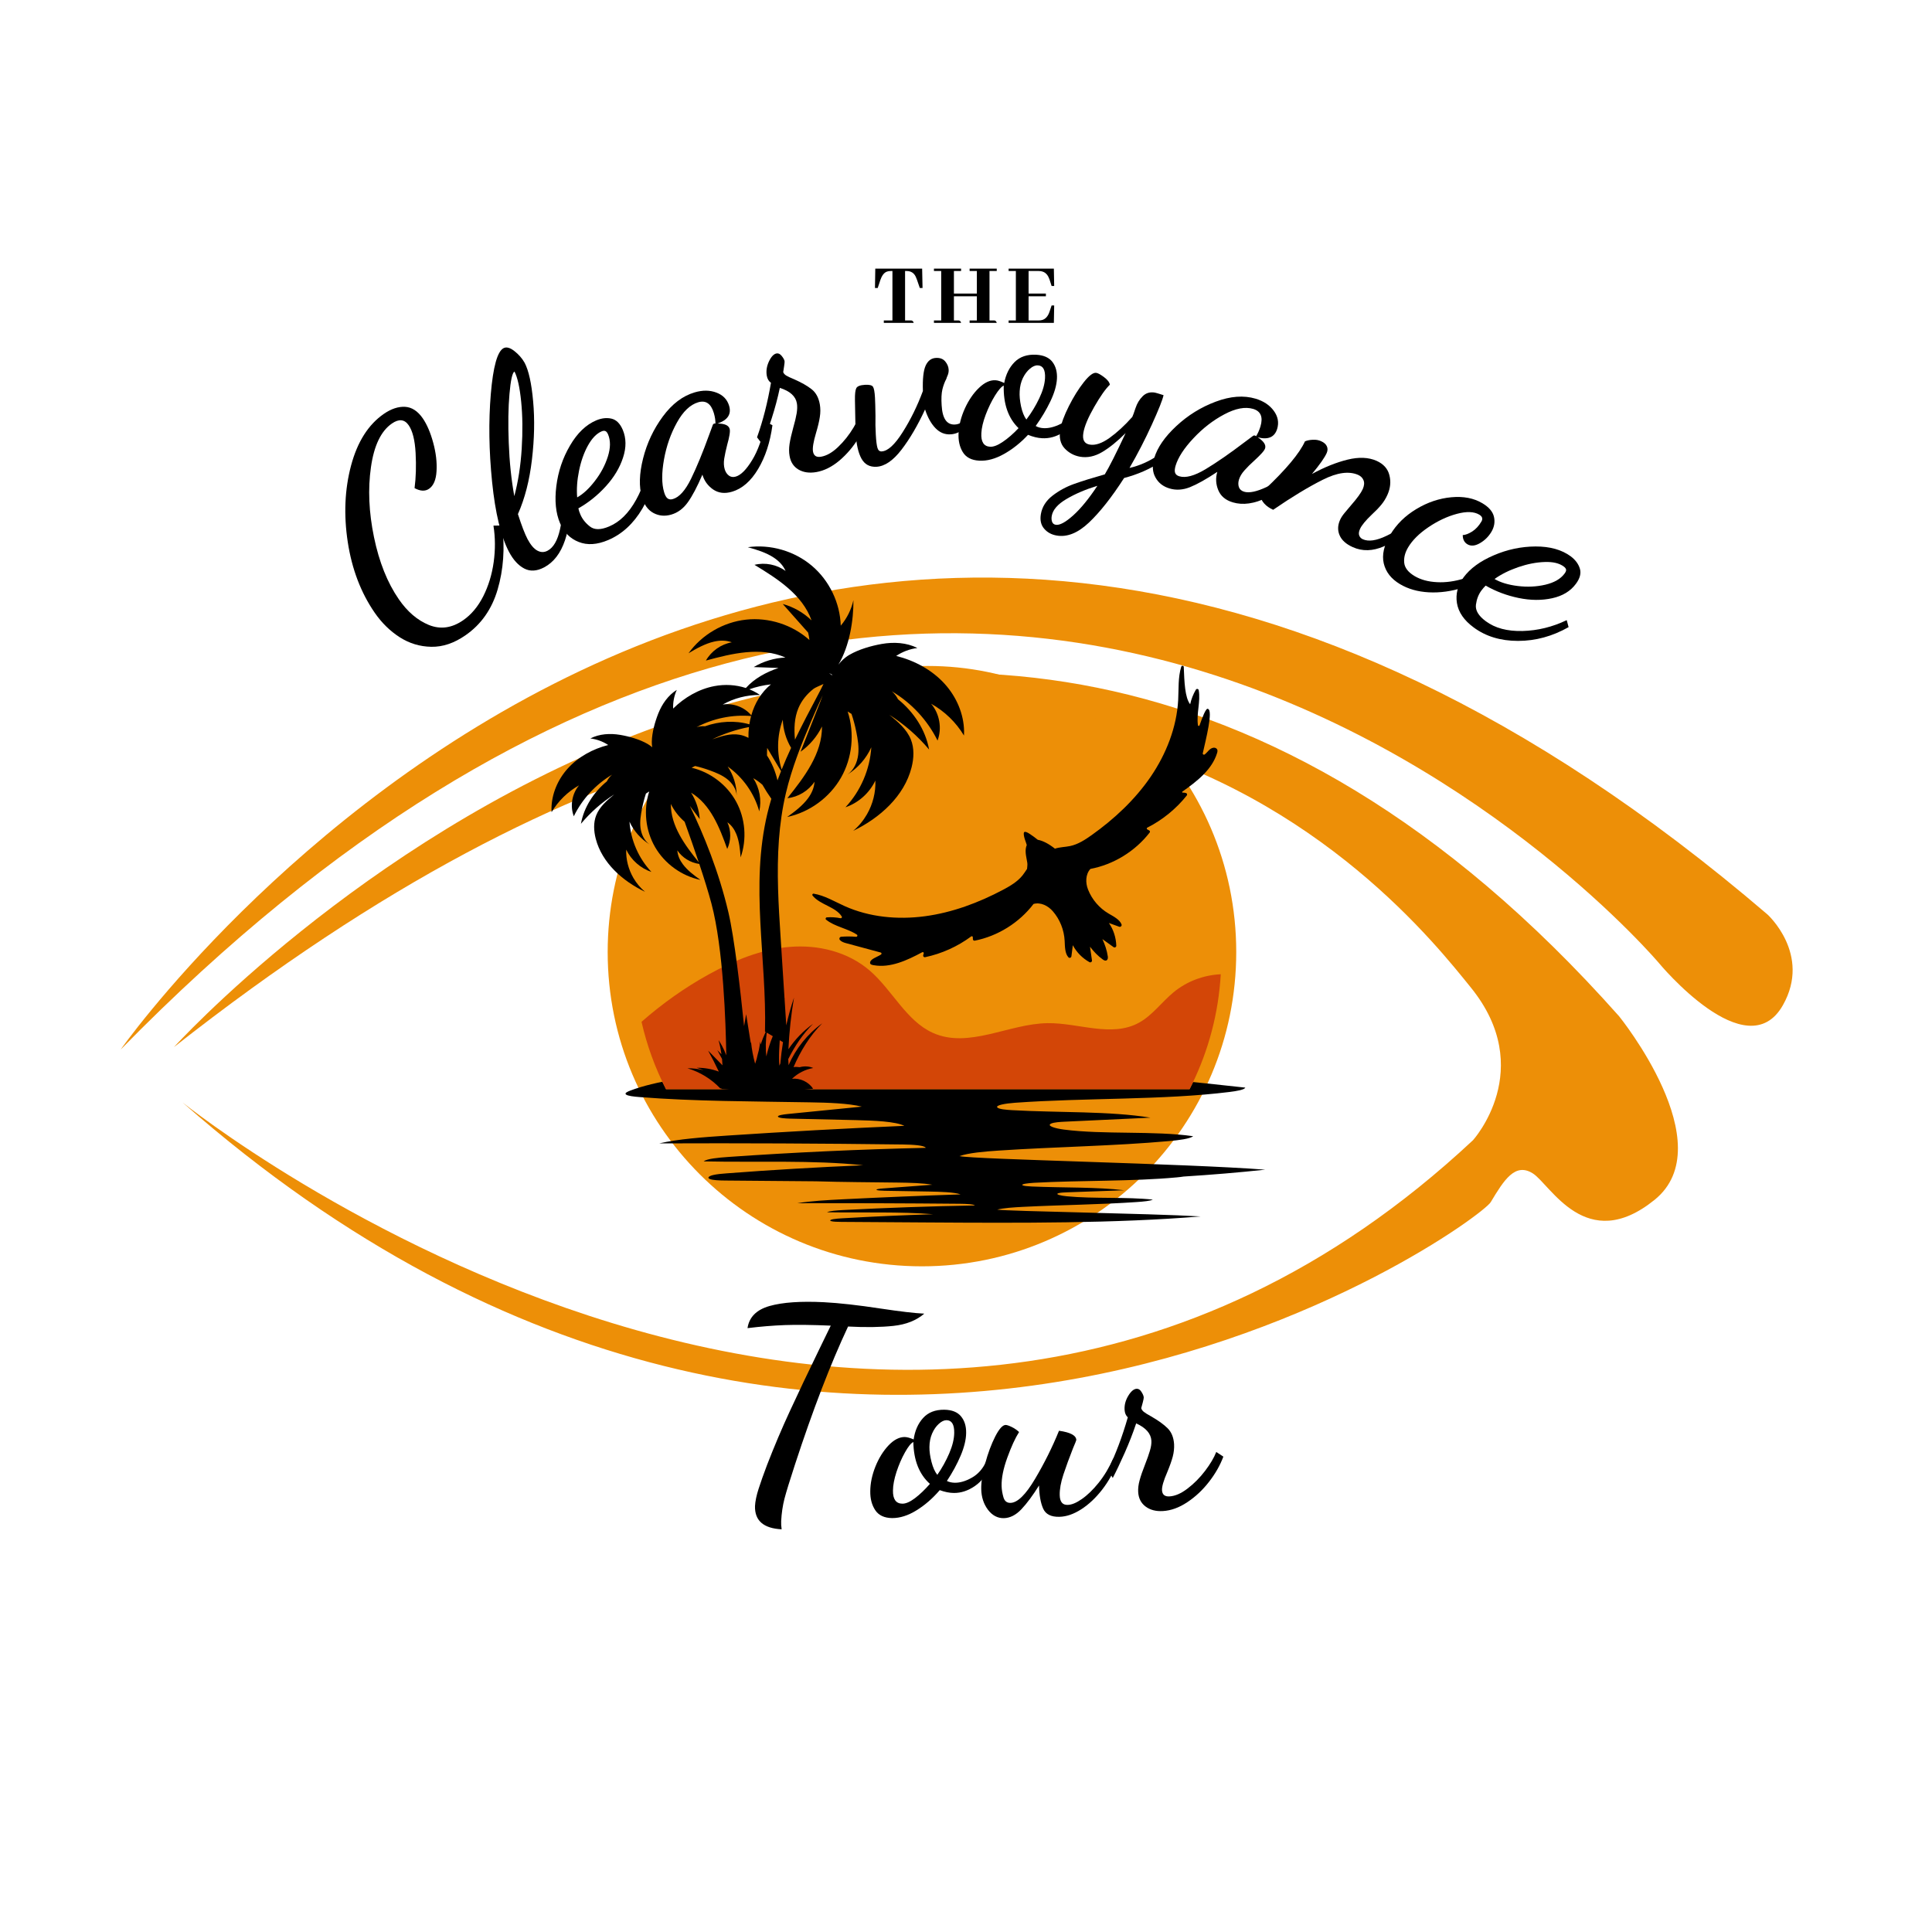 <?xml version="1.0" encoding="UTF-8"?>
<svg xmlns="http://www.w3.org/2000/svg" xmlns:xlink="http://www.w3.org/1999/xlink" width="500" zoomAndPan="magnify" viewBox="0 0 375 375" height="500" preserveAspectRatio="xMidYMid meet" version="1.0">
  <defs>
    <g></g>
    <clipPath id="6db9ad0448">
      <path d="M 23.195 112 L 348 112 L 348 204 L 23.195 204 Z M 23.195 112 " clip-rule="nonzero"></path>
    </clipPath>
    <clipPath id="96f0e007df">
      <path d="M 121 207 L 245.793 207 L 245.793 237.566 L 121 237.566 Z M 121 207 " clip-rule="nonzero"></path>
    </clipPath>
    <clipPath id="6f1480005f">
      <path d="M 107.043 106 L 188 106 L 188 212 L 107.043 212 Z M 107.043 106 " clip-rule="nonzero"></path>
    </clipPath>
  </defs>
  <g clip-path="url(#6db9ad0448)">
    <path fill="#ed8f07" d="M 23.438 203.691 C 23.438 203.691 154.895 16.391 343.055 177.488 C 343.055 177.488 351.645 185.223 346.062 195.102 C 339.027 207.555 322.004 186.938 322.004 186.938 C 322.004 186.938 191.41 32.285 23.445 203.691 Z M 23.438 203.691 " fill-opacity="1" fill-rule="nonzero"></path>
  </g>
  <path fill="#ed8f07" d="M 33.75 203.262 C 33.75 203.262 178.09 43.887 314.262 197.25 C 314.262 197.25 334.457 222.164 321.137 232.902 C 307.82 243.645 300.945 229.895 297.508 227.75 C 294.074 225.602 291.922 229.039 289.348 233.336 C 286.77 237.633 163.477 326.555 35.457 214.004 C 35.457 214.004 174.215 325.699 285.91 221.309 C 285.91 221.309 298.371 207.562 285.48 191.664 C 272.594 175.77 195.266 76.102 33.742 203.262 Z M 33.75 203.262 " fill-opacity="1" fill-rule="nonzero"></path>
  <path fill="#ed8f07" d="M 221.66 141.234 C 232.949 152.305 239.953 167.73 239.953 184.793 C 239.953 218.48 212.641 245.793 178.949 245.793 C 145.258 245.793 117.949 218.48 117.949 184.793 C 117.949 168.387 124.426 153.488 134.961 142.531 C 134.961 142.531 151.887 135.387 178.949 135.387 C 206.016 135.387 221.66 141.234 221.66 141.234 Z M 149.863 182.277 L 125.918 180.059 C 125.777 181.621 125.676 183.195 125.676 184.793 C 125.676 193.176 127.668 201.074 131.117 208.129 L 152.746 197.652 C 150.836 193.766 149.734 189.414 149.734 184.797 C 149.734 183.941 149.793 183.105 149.863 182.277 Z M 178.52 162.879 C 166.18 162.879 156.18 172.879 156.18 185.219 C 156.18 197.559 166.18 207.559 178.52 207.559 C 190.859 207.559 200.859 197.559 200.859 185.219 C 200.859 172.879 190.859 162.879 178.52 162.879 Z M 178.52 162.879 " fill-opacity="1" fill-rule="nonzero"></path>
  <g clip-path="url(#96f0e007df)">
    <path fill="#000000" d="M 198.645 234.246 C 205.922 233.879 213.539 233.805 220.645 233.316 C 221.914 233.23 223.309 233.102 223.754 232.844 C 218.715 232.293 212.188 232.703 207.043 232.195 C 205.918 232.086 204.758 231.824 205.414 231.605 C 205.785 231.484 206.574 231.445 207.277 231.422 C 210.93 231.293 214.582 231.16 218.234 231.031 C 213 230.383 206.344 230.559 200.34 230.301 C 199.586 230.27 198.727 230.207 198.484 230.059 C 198.098 229.824 199.547 229.645 200.727 229.578 C 209.84 229.082 219.867 229.332 228.434 228.527 C 228.883 228.484 229.355 228.434 229.734 228.367 C 235.113 228.027 240.41 227.59 245.582 227.031 C 230 225.836 189.371 225.059 186.227 224.402 C 188.016 223.773 191.02 223.512 193.863 223.324 C 204.801 222.594 216.246 222.445 226.926 221.48 C 228.836 221.305 230.93 221.051 231.598 220.539 C 224.031 219.445 214.215 220.258 206.484 219.246 C 204.793 219.027 203.055 218.508 204.039 218.078 C 204.598 217.832 205.781 217.758 206.836 217.711 C 212.328 217.449 217.816 217.195 223.309 216.938 C 215.441 215.641 205.434 215.992 196.414 215.48 C 195.281 215.414 193.988 215.297 193.625 215 C 193.043 214.531 195.219 214.172 196.996 214.047 C 210.688 213.059 225.758 213.551 238.633 211.953 C 240.031 211.781 241.559 211.52 241.707 211.105 C 231.723 209.984 221.516 209.008 211.141 208.18 C 203.793 207.598 197.711 207.316 190.422 207.938 C 183.402 208.535 174.418 207.867 167.164 207.781 C 158.965 207.68 150.648 207.668 142.688 208.207 C 134.727 208.742 127.066 209.875 122.336 211.684 C 121.758 211.902 121.207 212.172 121.492 212.43 C 121.82 212.723 123.051 212.855 124.145 212.941 C 134.797 213.781 146.07 213.766 157.145 213.961 C 160.746 214.02 164.625 214.141 167.281 214.797 C 162.488 215.273 157.699 215.75 152.906 216.227 C 151.992 216.316 150.895 216.484 151.004 216.746 C 151.121 217.016 152.391 217.102 153.391 217.125 C 157.645 217.219 161.895 217.316 166.148 217.414 C 169.707 217.496 173.852 217.676 175.535 218.523 C 164.016 219.027 152.57 219.656 141.238 220.41 C 136.516 220.723 131.637 221.082 127.941 221.934 C 143.742 221.871 159.555 221.941 175.34 222.145 C 177.145 222.168 179.449 222.309 179.695 222.793 C 166.754 223.09 153.906 223.684 141.336 224.566 C 139.41 224.699 137.207 224.91 136.582 225.422 C 146.969 225.648 157.863 225.133 167.535 226.176 C 158.629 226.555 149.809 227.078 141.141 227.738 C 140.152 227.812 139.125 227.898 138.371 228.086 C 137.613 228.273 137.219 228.598 137.746 228.832 C 138.328 229.09 139.637 229.129 140.754 229.141 C 146.629 229.191 152.504 229.238 158.379 229.289 C 163.594 229.449 168.934 229.465 174.211 229.535 C 176.605 229.566 179.191 229.629 180.957 229.957 C 177.77 230.195 174.578 230.438 171.391 230.676 C 170.781 230.723 170.051 230.805 170.129 230.938 C 170.203 231.07 171.047 231.117 171.715 231.129 C 174.543 231.176 177.375 231.227 180.203 231.273 C 182.57 231.312 185.328 231.406 186.449 231.832 C 178.785 232.086 171.168 232.402 163.629 232.781 C 160.488 232.938 157.242 233.117 154.781 233.547 C 165.297 233.516 175.816 233.551 186.32 233.652 C 187.52 233.664 189.055 233.734 189.215 233.977 C 180.605 234.129 172.059 234.426 163.695 234.867 C 162.41 234.938 160.945 235.043 160.531 235.301 C 167.441 235.414 174.688 235.156 181.125 235.68 C 175.199 235.871 169.332 236.133 163.562 236.465 C 162.906 236.504 162.223 236.547 161.719 236.641 C 161.215 236.734 160.953 236.895 161.305 237.016 C 161.691 237.145 162.562 237.164 163.309 237.168 C 168.883 237.207 174.465 237.242 180.039 237.277 C 197.941 237.391 216.438 237.469 233.055 236.109 C 222.691 235.508 195.652 235.117 193.562 234.785 C 194.754 234.473 196.75 234.34 198.645 234.246 " fill-opacity="1" fill-rule="nonzero"></path>
  </g>
  <path fill="#ed8f07" d="M 237.047 185.816 C 237.047 186.812 237.02 187.801 236.965 188.781 C 236.961 188.887 236.953 188.996 236.949 189.102 C 236.512 196.691 234.566 203.879 231.406 210.379 C 231.238 210.727 231.066 211.07 230.891 211.414 L 129.273 211.414 C 127.176 207.316 125.566 202.934 124.52 198.336 C 124.461 198.09 124.406 197.848 124.355 197.602 C 123.543 193.801 123.117 189.859 123.117 185.816 C 123.117 177.102 125.102 168.852 128.648 161.477 C 128.648 161.473 128.648 161.473 128.648 161.473 C 129.363 159.984 130.141 158.535 130.98 157.125 C 132.012 155.391 133.129 153.719 134.336 152.109 C 135.109 151.074 135.922 150.066 136.77 149.086 L 136.77 149.082 C 138.203 147.418 139.73 145.836 141.348 144.344 C 143.078 142.754 144.902 141.27 146.82 139.898 C 148.188 138.918 149.602 138 151.055 137.145 C 152.523 136.277 154.039 135.473 155.59 134.738 C 163.008 131.227 171.312 129.262 180.082 129.262 C 211.543 129.262 237.047 154.582 237.047 185.816 " fill-opacity="1" fill-rule="nonzero"></path>
  <path fill="#d34607" d="M 236.949 189.102 C 236.512 196.691 234.566 203.879 231.406 210.379 C 231.238 210.727 231.066 211.07 230.891 211.414 L 129.273 211.414 C 127.176 207.316 125.566 202.934 124.52 198.336 C 128.562 194.781 132.957 191.672 137.617 189.102 C 142.512 186.398 147.777 184.25 153.277 183.793 C 158.777 183.336 164.559 184.711 168.84 188.41 C 173.184 192.168 175.906 198.152 181.062 200.477 C 188.027 203.613 195.789 198.691 203.352 198.594 C 209.344 198.516 215.738 201.422 221.066 198.512 C 223.652 197.098 225.48 194.516 227.773 192.613 C 230.383 190.453 233.648 189.258 236.949 189.102 " fill-opacity="1" fill-rule="nonzero"></path>
  <path fill="#000000" d="M 231.008 136.699 C 229.98 135.391 229.883 132.332 229.766 129.461 C 229.75 129.184 229.359 129.145 229.277 129.414 C 228.637 131.492 228.801 133.719 228.684 135.883 C 228.398 141.156 226.375 146.324 223.344 150.77 C 220.309 155.211 216.289 158.961 211.891 162.094 C 210.613 163.004 209.254 163.883 207.73 164.211 C 206.746 164.422 205.711 164.406 204.762 164.727 C 203.586 163.789 202.402 163.168 201.438 163.008 C 200.91 162.582 200.379 162.191 199.859 161.852 C 199.453 161.59 199.004 161.348 198.809 161.512 C 198.703 161.605 198.695 161.809 198.719 162.027 C 198.773 162.527 198.98 163.102 199.184 163.672 C 199.223 163.785 199.258 163.906 199.293 164.027 C 199.113 164.441 199.039 164.965 199.09 165.582 C 199.141 166.176 199.301 166.84 199.398 167.465 C 199.461 167.879 199.371 168.266 199.352 168.652 C 199.066 169.078 198.789 169.516 198.469 169.918 C 197.488 171.137 196.094 171.957 194.711 172.695 C 189.945 175.227 184.812 177.137 179.516 177.844 C 174.215 178.551 168.738 178.02 163.961 175.879 C 161.98 174.992 160.078 173.82 157.938 173.461 C 157.73 173.426 157.59 173.664 157.715 173.824 C 159.141 175.621 162.176 175.98 163.383 177.887 C 163.488 178.055 163.336 178.27 163.141 178.227 C 162.277 178.047 161.383 177.992 160.496 178.059 C 160.27 178.074 160.164 178.359 160.336 178.5 C 162.027 179.879 164.496 180.195 166.324 181.414 C 166.52 181.543 166.395 181.852 166.156 181.832 C 165.203 181.75 164.246 181.746 163.289 181.82 C 162.977 181.844 162.82 182.211 163.016 182.445 C 163.266 182.742 163.727 182.934 164.133 183.043 C 166.402 183.656 168.676 184.27 170.945 184.883 C 171.125 184.93 171.164 185.164 171.008 185.27 C 170.258 185.773 168.941 186.113 168.879 186.836 C 168.844 187.223 169.297 187.297 169.605 187.348 C 172.816 187.91 176.043 186.414 179.004 184.828 C 179.172 184.738 179.359 184.891 179.293 185.062 C 179.246 185.184 179.211 185.305 179.188 185.43 C 179.145 185.648 179.344 185.84 179.566 185.789 C 182.777 185.113 185.855 183.723 188.512 181.758 C 188.641 181.664 188.816 181.742 188.82 181.895 C 188.824 182.027 188.828 182.16 188.836 182.293 C 188.84 182.48 189.016 182.621 189.203 182.582 C 193.672 181.695 197.832 179.098 200.609 175.457 C 201.996 175.066 203.445 175.82 204.355 176.875 C 205.723 178.449 206.539 180.496 206.648 182.605 C 206.703 183.727 206.688 185.082 207.395 185.828 C 207.578 186.023 207.926 185.891 207.961 185.617 C 208.051 184.898 208.145 184.184 208.234 183.465 C 208.965 184.844 210.098 185.992 211.465 186.754 C 211.699 186.883 211.992 186.676 211.953 186.41 C 211.824 185.527 211.695 184.641 211.566 183.758 C 212.289 184.691 213.094 185.551 214.055 186.238 C 214.266 186.391 214.547 186.539 214.781 186.402 C 214.836 186.375 214.875 186.332 214.91 186.285 C 214.918 186.273 214.922 186.27 214.93 186.258 C 215.055 186.09 215.051 185.836 215.02 185.621 C 214.852 184.453 214.469 183.348 213.977 182.281 C 214.699 182.801 215.422 183.32 216.148 183.84 C 216.363 183.996 216.68 183.828 216.672 183.559 C 216.621 181.984 216.125 180.438 215.238 179.156 C 215.906 179.395 216.574 179.637 217.238 179.879 C 217.52 179.977 217.789 179.695 217.688 179.422 C 217.328 178.48 216.148 177.887 215.203 177.336 C 213.391 176.281 211.961 174.617 211.191 172.668 C 210.676 171.371 210.672 169.723 211.645 168.656 C 216.137 167.812 220.336 165.23 223.152 161.594 C 223.25 161.461 223.215 161.277 223.074 161.199 C 222.941 161.125 222.809 161.051 222.672 160.977 C 222.543 160.906 222.555 160.715 222.691 160.645 C 225.648 159.145 228.285 156.992 230.352 154.402 C 230.48 154.234 230.41 153.996 230.215 153.934 C 230 153.867 229.777 153.836 229.551 153.844 C 229.445 153.844 229.406 153.715 229.492 153.656 C 232.312 151.668 235.234 149.414 236.23 146.18 C 236.324 145.879 236.398 145.539 236.109 145.289 C 235.949 145.152 235.723 145.105 235.508 145.137 C 234.77 145.246 234.391 146.023 233.828 146.438 C 233.648 146.566 233.414 146.422 233.457 146.211 C 234.062 143.516 235.492 137.926 234.469 137.598 C 234.086 137.293 233.324 139.391 232.832 140.797 C 232.777 140.957 232.547 140.941 232.523 140.777 C 232.188 138.555 233.066 136.148 232.668 133.957 C 232.621 133.688 232.254 133.629 232.113 133.871 C 231.598 134.754 231.223 135.715 231.008 136.699 " fill-opacity="1" fill-rule="nonzero"></path>
  <g clip-path="url(#6f1480005f)">
    <path fill="#000000" d="M 154.305 143.57 C 154.105 141.473 154.164 139.375 154.969 137.449 C 155.594 135.953 156.648 134.68 157.922 133.691 C 158.207 133.469 159.027 133.129 159.84 132.762 C 159.512 133.438 159.184 134.09 158.852 134.711 C 157.301 137.637 155.742 140.582 154.305 143.57 Z M 151.723 149.367 C 150.734 146.238 150.801 142.773 151.941 139.691 C 152.004 141.613 152.574 143.508 153.555 145.16 C 152.906 146.551 152.293 147.953 151.723 149.367 Z M 151.98 202.281 C 151.758 203.652 151.586 205.035 151.465 206.426 C 151.398 206.566 151.336 206.703 151.277 206.844 C 151.203 205.926 151.184 204.977 151.23 203.957 C 151.262 203.273 151.305 202.594 151.348 201.91 C 151.562 202.035 151.77 202.16 151.98 202.281 Z M 130.207 156.047 C 130.855 157.359 131.773 158.539 132.883 159.496 C 133.82 162.098 134.77 164.801 135.629 167.371 C 132.93 164.027 130.191 160.32 130.207 156.047 Z M 149.637 132.836 C 147.75 134.371 146.492 136.508 145.828 138.848 C 144.508 137.258 142.32 136.426 140.277 136.75 C 142.469 135.516 144.988 134.867 147.504 134.891 C 147.312 134.758 147.113 134.633 146.914 134.512 C 146.445 134.234 145.953 133.992 145.449 133.789 C 146.801 133.309 148.207 132.988 149.637 132.836 Z M 161.508 130.988 C 161.492 130.988 161.48 130.988 161.469 130.988 C 161.477 131 161.484 131.008 161.488 131.02 C 161.48 131.035 161.477 131.047 161.469 131.062 C 161.324 130.938 161.133 130.793 160.898 130.641 C 161.031 130.699 161.16 130.762 161.289 130.828 C 161.367 130.871 161.445 130.91 161.523 130.957 C 161.516 130.969 161.512 130.977 161.508 130.988 Z M 148.871 146.637 C 148.867 146.148 148.879 145.656 148.91 145.168 C 149.805 146.672 150.703 148.176 151.598 149.676 C 151.363 150.273 151.133 150.875 150.91 151.477 C 150.504 149.742 149.84 148.094 148.871 146.637 Z M 149.266 203.121 C 149.066 203.754 148.895 204.398 148.742 205.055 C 148.582 203.523 148.609 201.957 148.828 200.438 C 148.844 200.445 148.859 200.453 148.875 200.461 C 149.25 200.68 149.625 200.898 149.996 201.121 C 149.727 201.77 149.484 202.438 149.266 203.121 Z M 134.133 153.855 C 137.922 156.133 139.664 160.617 141.156 164.777 C 141.918 163.168 141.93 161.223 141.184 159.605 C 142.008 160.188 142.559 160.996 142.93 161.918 C 143.488 163.293 143.652 164.918 143.754 166.418 C 144.996 162.902 144.672 158.863 142.883 155.594 C 141.094 152.32 137.871 149.867 134.242 149.016 C 134.461 148.895 134.684 148.785 134.914 148.68 C 135.852 148.895 136.805 149.176 137.793 149.539 C 138.977 149.973 140.168 150.449 141.156 151.234 C 142.145 152.02 142.918 153.156 142.988 154.414 C 142.977 152.418 142.359 150.43 141.238 148.777 C 144.199 150.859 146.406 153.992 147.371 157.48 C 147.863 155.297 147.43 152.918 146.207 151.047 C 146.848 151.406 147.445 151.836 147.988 152.324 C 148.516 153.258 149.098 154.164 149.719 155.043 C 149.438 155.977 149.184 156.914 148.957 157.859 C 145.57 172.031 148.844 186.023 148.484 200.23 C 148.527 200.258 148.566 200.281 148.613 200.309 C 148.242 201.094 147.914 201.91 147.629 202.754 C 147.605 202.551 147.582 202.344 147.559 202.137 C 147.492 202.727 147.395 203.316 147.277 203.891 C 147.125 204.434 146.988 204.98 146.867 205.535 C 146.777 205.852 146.676 206.164 146.57 206.473 C 146.188 205.105 145.918 203.68 145.773 202.23 C 145.762 202.332 145.746 202.43 145.734 202.527 C 145.703 202.352 145.676 202.18 145.648 202.004 C 145.375 200.289 145.102 198.57 144.828 196.855 C 144.691 197.625 144.559 198.398 144.426 199.172 C 143.703 192.121 142.543 181.992 141.371 177.031 C 139.52 169.172 136.598 162.008 133.902 156.434 C 134.543 157.285 135.184 158.137 135.82 158.988 C 135.699 157.172 135.113 155.391 134.133 153.855 Z M 145.449 140.59 C 142.648 139.789 139.59 139.992 136.832 140.969 C 136.277 140.922 135.719 140.98 135.195 141.152 C 138.422 139.438 142.148 138.676 145.789 138.98 C 145.645 139.508 145.531 140.047 145.449 140.59 Z M 143.531 142.613 C 141.75 142.305 139.953 142.91 138.25 143.504 C 140.504 142.398 142.91 141.594 145.375 141.121 C 145.293 141.816 145.258 142.52 145.273 143.219 C 144.723 142.93 144.141 142.719 143.531 142.613 Z M 183.352 132.727 C 180.883 130.012 177.508 128.203 173.949 127.316 C 175.176 126.492 176.598 125.961 178.066 125.777 C 175.969 124.723 173.5 124.582 171.184 124.984 C 169.121 125.344 166.691 126.039 164.871 127.102 C 163.953 127.633 163.266 128.316 162.73 129.004 C 164.887 125.43 165.688 120.375 165.648 116.492 C 165.242 118.309 164.391 120.02 163.188 121.441 C 163.059 117.004 160.961 112.664 157.57 109.801 C 154.18 106.938 149.547 105.598 145.148 106.211 C 146.879 106.688 148.734 107.266 150.203 108.242 C 151.188 108.898 152 109.73 152.484 110.828 C 150.777 109.574 148.504 109.125 146.445 109.633 C 150.945 112.359 155.762 115.457 157.52 120.418 C 155.961 118.91 154.02 117.805 151.93 117.23 C 153.574 119.082 155.215 120.934 156.859 122.789 C 156.973 123.262 157.059 123.742 157.109 124.227 C 153.805 121.266 149.215 119.789 144.801 120.273 C 140.391 120.758 136.227 123.191 133.641 126.797 C 135.176 125.871 136.875 124.926 138.598 124.535 C 139.75 124.273 140.914 124.258 142.043 124.668 C 139.957 125.039 138.062 126.375 137.016 128.215 C 142.09 126.836 147.656 125.484 152.457 127.629 C 150.293 127.719 148.156 128.363 146.297 129.48 C 147.902 129.535 149.508 129.594 151.109 129.648 C 148.703 130.461 146.438 131.68 144.77 133.543 C 142.82 132.902 140.684 132.789 138.664 133.172 C 135.633 133.746 132.855 135.371 130.656 137.531 C 130.605 136.289 130.852 135.035 131.367 133.906 C 129.688 134.945 128.504 136.652 127.773 138.484 C 127.125 140.121 126.555 142.164 126.516 143.938 C 126.508 144.324 126.535 144.691 126.594 145.039 C 126.324 144.809 126.02 144.586 125.68 144.387 C 124.145 143.504 122.102 142.93 120.367 142.637 C 118.418 142.309 116.348 142.434 114.586 143.332 C 115.82 143.48 117.02 143.918 118.055 144.605 C 115.066 145.367 112.238 146.898 110.176 149.191 C 108.273 151.309 107.07 154.102 107.043 156.941 C 107.039 157.172 107.047 157.41 107.059 157.645 C 108.344 155.48 110.203 153.66 112.398 152.43 C 111.02 154.055 110.613 156.445 111.375 158.438 C 113 155.105 115.613 152.262 118.797 150.363 C 118.379 150.727 118.039 151.172 117.789 151.668 C 115.242 153.754 113.34 156.664 112.758 159.898 C 114.605 157.684 116.793 155.75 119.223 154.195 C 117.832 155.348 116.383 156.57 115.723 158.25 C 115.16 159.684 115.246 161.305 115.633 162.797 C 116.848 167.48 120.832 171.008 125.199 173.094 C 124.297 172.344 123.539 171.43 122.949 170.422 C 121.984 168.762 121.477 166.832 121.547 164.91 C 122.512 166.93 124.32 168.531 126.441 169.242 C 123.961 166.605 122.426 163.098 122.184 159.484 C 123.012 161.301 124.395 162.859 126.094 163.906 C 125.055 163.191 124.484 161.941 124.324 160.691 C 124.168 159.441 124.375 158.176 124.621 156.938 C 124.824 155.902 125.078 154.941 125.379 154.027 C 125.586 153.887 125.797 153.754 126.016 153.625 C 124.859 157.172 125.285 161.203 127.156 164.43 C 129.027 167.652 132.309 170.027 135.961 170.789 C 134.727 169.922 133.426 168.938 132.539 167.746 C 131.945 166.953 131.539 166.062 131.469 165.055 C 132.43 166.484 134.027 167.465 135.734 167.691 C 136.676 170.52 137.504 173.176 138.086 175.363 C 140.418 184.109 140.879 198.691 140.969 204.836 C 140.723 204.168 140.434 203.531 140.105 202.93 C 139.957 202.656 139.801 202.391 139.637 202.137 C 139.582 202.051 139.527 201.973 139.473 201.891 C 139.719 202.785 139.906 203.707 140.035 204.645 C 139.77 204.371 139.5 204.098 139.234 203.824 C 139.543 204.391 139.848 204.961 140.145 205.535 C 140.188 205.949 140.215 206.363 140.234 206.777 C 139.305 205.824 138.375 204.871 137.445 203.918 C 138.18 205.258 138.875 206.617 139.523 207.996 C 138.152 207.488 136.684 207.234 135.219 207.254 C 135.68 207.391 136.133 207.551 136.574 207.73 C 135.551 207.465 134.488 207.336 133.43 207.352 C 135.855 208.066 138.086 209.434 139.82 211.277 C 139.887 211.258 139.953 211.234 140.023 211.215 C 140.016 211.27 140.008 211.324 140 211.375 C 143.875 211.734 147.68 211.691 151.32 211.695 C 151.594 211.699 151.863 211.699 152.137 211.695 C 152.148 211.699 152.16 211.699 152.172 211.699 C 152.172 211.695 152.172 211.695 152.172 211.695 C 152.914 211.688 153.66 211.652 154.402 211.594 C 155.551 211.562 156.691 211.473 157.828 211.32 C 156.953 209.996 155.312 209.223 153.734 209.387 C 154.859 208.305 156.312 207.566 157.848 207.297 C 157.023 206.941 156.082 206.902 155.223 207.145 C 154.828 207.078 154.422 207.07 154.027 207.121 C 155.383 203.992 157.18 201.035 159.59 198.633 C 156.734 200.68 154.465 203.527 153.062 206.746 C 153.031 206.363 153.012 205.969 153 205.566 C 154.25 203.055 155.82 200.703 157.805 198.73 C 155.934 200.07 154.316 201.75 153.031 203.656 C 153.191 200.285 153.555 196.93 154.113 193.637 C 153.527 195.387 153.027 197.188 152.613 199.02 C 152.504 197.332 152.395 195.645 152.289 193.957 C 152.301 193.883 152.312 193.809 152.324 193.73 C 152.309 193.777 152.297 193.82 152.281 193.863 C 152.023 189.879 151.77 185.891 151.512 181.902 C 151.109 175.668 150.719 169.336 151.188 163 C 151.414 159.98 151.832 156.953 152.543 153.941 C 153.113 151.523 153.867 149.137 154.723 146.781 C 154.734 146.797 154.746 146.812 154.758 146.824 C 154.75 146.793 154.746 146.762 154.742 146.73 C 155.594 144.391 156.547 142.082 157.527 139.793 C 158.223 138.172 158.941 136.562 159.676 134.961 C 159.555 135.332 159.418 135.707 159.27 136.086 C 157.977 139.363 156.68 142.637 155.387 145.91 C 157.152 144.656 158.598 142.953 159.547 141.004 C 159.594 146.266 156.129 150.824 152.832 154.926 C 154.941 154.699 156.922 153.496 158.098 151.734 C 158.02 152.934 157.539 153.992 156.84 154.945 C 155.793 156.367 154.246 157.547 152.785 158.582 C 157.125 157.656 161.02 154.812 163.227 150.961 C 165.434 147.113 165.918 142.312 164.527 138.098 C 164.785 138.246 165.035 138.406 165.281 138.574 C 165.648 139.66 165.957 140.801 166.203 142.031 C 166.5 143.504 166.754 145.008 166.574 146.496 C 166.395 147.988 165.723 149.48 164.492 150.336 C 166.508 149.082 168.141 147.219 169.121 145.051 C 168.848 149.352 167.047 153.539 164.105 156.691 C 166.629 155.832 168.773 153.914 169.906 151.504 C 170.004 153.789 169.41 156.09 168.27 158.07 C 167.574 159.277 166.676 160.367 165.609 161.266 C 170.793 158.758 175.516 154.535 176.934 148.957 C 177.387 147.18 177.48 145.246 176.801 143.543 C 176.008 141.547 174.277 140.098 172.613 138.738 C 175.512 140.574 178.129 142.859 180.34 145.488 C 179.633 141.641 177.348 138.188 174.301 135.723 C 174.008 135.133 173.598 134.602 173.098 134.176 C 176.895 136.414 180.023 139.785 181.977 143.742 C 182.875 141.367 182.375 138.523 180.727 136.594 C 183.344 138.047 185.57 140.203 187.109 142.77 C 187.125 142.492 187.129 142.211 187.125 141.934 C 187.078 138.555 185.629 135.238 183.352 132.727 " fill-opacity="1" fill-rule="nonzero"></path>
  </g>
  <g fill="#000000" fill-opacity="1">
    <g transform="translate(76.279, 127.183)">
      <g>
        <path d="M 14.047 -3.859 C 11.848 -2.336 9.641 -1.598 7.422 -1.641 C 5.211 -1.68 3.172 -2.301 1.297 -3.5 C -0.578 -4.707 -2.191 -6.289 -3.547 -8.25 C -6.234 -12.145 -7.977 -16.723 -8.781 -21.984 C -9.582 -27.254 -9.367 -32.195 -8.141 -36.812 C -6.91 -41.426 -4.785 -44.773 -1.766 -46.859 C -0.336 -47.836 1.031 -48.289 2.344 -48.219 C 3.656 -48.145 4.801 -47.398 5.781 -45.984 C 6.602 -44.785 7.281 -43.203 7.812 -41.234 C 8.344 -39.273 8.555 -37.445 8.453 -35.75 C 8.359 -34.062 7.875 -32.914 7 -32.312 C 6.25 -31.789 5.312 -31.832 4.188 -32.438 C 4.457 -34.488 4.523 -36.758 4.391 -39.25 C 4.254 -41.75 3.805 -43.547 3.047 -44.641 C 2.242 -45.805 1.16 -45.922 -0.203 -44.984 C -2.328 -43.523 -3.688 -40.691 -4.281 -36.484 C -4.883 -32.285 -4.688 -27.766 -3.688 -22.922 C -2.688 -18.086 -1.082 -14.07 1.125 -10.875 C 2.789 -8.457 4.738 -6.789 6.969 -5.875 C 9.207 -4.969 11.426 -5.273 13.625 -6.797 C 15.195 -7.879 16.492 -9.426 17.516 -11.438 C 18.535 -13.457 19.211 -15.676 19.547 -18.094 C 19.879 -20.508 19.863 -22.863 19.5 -25.156 L 21.203 -25.188 C 21.734 -20.738 21.438 -16.598 20.312 -12.766 C 19.188 -8.93 17.098 -5.961 14.047 -3.859 Z M 14.047 -3.859 "></path>
      </g>
    </g>
  </g>
  <g fill="#000000" fill-opacity="1">
    <g transform="translate(100.655, 110.863)">
      <g>
        <path d="M 4.953 -0.734 C 3.523 0.016 2.238 0.086 1.094 -0.516 C -0.051 -1.117 -1.035 -2.195 -1.859 -3.75 C -3.43 -6.738 -4.523 -11.266 -5.141 -17.328 C -5.754 -23.398 -5.836 -29.082 -5.391 -34.375 C -4.941 -39.676 -4.117 -42.645 -2.922 -43.281 C -2.367 -43.57 -1.672 -43.391 -0.828 -42.734 C 0.016 -42.078 0.68 -41.316 1.172 -40.453 C 1.961 -38.961 2.516 -36.461 2.828 -32.953 C 3.148 -29.453 3.07 -25.688 2.594 -21.656 C 2.125 -17.633 1.219 -14.109 -0.125 -11.078 C 0.582 -8.867 1.207 -7.242 1.75 -6.203 C 2.352 -5.078 2.988 -4.336 3.656 -3.984 C 4.32 -3.629 4.977 -3.625 5.625 -3.969 C 6.758 -4.562 7.566 -5.953 8.047 -8.141 C 8.535 -10.328 8.719 -12.766 8.594 -15.453 L 10.094 -15.422 C 10.227 -11.703 9.867 -8.566 9.016 -6.016 C 8.16 -3.473 6.805 -1.711 4.953 -0.734 Z M -0.828 -14.562 C -0.078 -17.363 0.398 -20.438 0.609 -23.781 C 0.816 -27.133 0.781 -30.191 0.5 -32.953 C 0.219 -35.711 -0.211 -37.645 -0.797 -38.75 C -1.211 -38.52 -1.535 -37.07 -1.766 -34.406 C -2.004 -31.75 -2.051 -28.578 -1.906 -24.891 C -1.77 -21.211 -1.41 -17.77 -0.828 -14.562 Z M -0.828 -14.562 "></path>
      </g>
    </g>
  </g>
  <g fill="#000000" fill-opacity="1">
    <g transform="translate(111.217, 105.091)">
      <g>
        <path d="M 6.828 -0.266 C 4.691 0.641 2.789 0.766 1.125 0.109 C -0.539 -0.535 -1.754 -1.754 -2.516 -3.547 C -3.348 -5.504 -3.586 -7.898 -3.234 -10.734 C -2.879 -13.578 -1.992 -16.203 -0.578 -18.609 C 0.828 -21.023 2.523 -22.656 4.516 -23.5 C 5.566 -23.938 6.555 -24.047 7.484 -23.828 C 8.41 -23.609 9.133 -22.891 9.656 -21.672 C 10.344 -20.047 10.363 -18.25 9.719 -16.281 C 9.082 -14.312 7.969 -12.453 6.375 -10.703 C 4.781 -8.953 3.004 -7.523 1.047 -6.422 C 1.117 -6.055 1.25 -5.656 1.438 -5.219 C 1.812 -4.344 2.43 -3.566 3.297 -2.891 C 4.16 -2.211 5.398 -2.219 7.016 -2.906 C 9.078 -3.77 10.82 -5.492 12.25 -8.078 C 13.688 -10.672 14.539 -13.5 14.812 -16.562 L 16.156 -16.172 C 16.094 -12.566 15.195 -9.301 13.469 -6.375 C 11.738 -3.445 9.523 -1.41 6.828 -0.266 Z M 0.812 -8.547 C 1.969 -9.191 3.113 -10.254 4.25 -11.734 C 5.395 -13.211 6.234 -14.789 6.766 -16.469 C 7.297 -18.145 7.312 -19.578 6.812 -20.766 C 6.656 -21.129 6.477 -21.348 6.281 -21.422 C 6.082 -21.504 5.836 -21.484 5.547 -21.359 C 4.555 -20.93 3.672 -20.008 2.891 -18.594 C 2.117 -17.188 1.547 -15.562 1.172 -13.719 C 0.797 -11.883 0.676 -10.16 0.812 -8.547 Z M 0.812 -8.547 "></path>
      </g>
    </g>
  </g>
  <g fill="#000000" fill-opacity="1">
    <g transform="translate(126.618, 98.27)">
      <g>
        <path d="M 3.688 1.609 C 2.457 1.973 1.305 1.875 0.234 1.312 C -0.828 0.75 -1.578 -0.27 -2.016 -1.75 C -2.617 -3.801 -2.547 -6.312 -1.797 -9.281 C -1.047 -12.258 0.227 -14.973 2.031 -17.422 C 3.832 -19.867 5.895 -21.43 8.219 -22.109 C 9.77 -22.566 11.18 -22.551 12.453 -22.062 C 13.723 -21.582 14.539 -20.727 14.906 -19.5 C 15.383 -17.875 14.629 -16.727 12.641 -16.062 C 14.016 -16.062 14.801 -15.723 15 -15.047 C 15.082 -14.797 15.07 -14.383 14.969 -13.812 C 14.875 -13.25 14.738 -12.664 14.562 -12.062 C 14.281 -10.969 14.078 -10.031 13.953 -9.25 C 13.836 -8.477 13.867 -7.789 14.047 -7.188 C 14.203 -6.664 14.469 -6.258 14.844 -5.969 C 15.219 -5.676 15.672 -5.609 16.203 -5.766 C 17.191 -6.055 18.242 -7.113 19.359 -8.938 C 20.484 -10.758 21.375 -13.254 22.031 -16.422 L 23.312 -15.734 C 22.863 -12.422 21.938 -9.586 20.531 -7.234 C 19.125 -4.879 17.438 -3.41 15.469 -2.828 C 14.062 -2.41 12.836 -2.555 11.797 -3.266 C 10.766 -3.984 10.07 -4.941 9.719 -6.141 C 8.707 -3.785 7.766 -2 6.891 -0.781 C 6.023 0.438 4.957 1.234 3.688 1.609 Z M 4 -1.406 C 5.238 -1.77 6.41 -3.082 7.516 -5.344 C 8.617 -7.602 9.797 -10.461 11.047 -13.922 L 11.688 -15.656 C 11.738 -15.875 11.852 -16.008 12.031 -16.062 L 12.25 -16.062 C 12.258 -16.676 12.156 -17.352 11.938 -18.094 C 11.395 -19.926 10.383 -20.625 8.906 -20.188 C 7.352 -19.727 5.977 -18.422 4.781 -16.266 C 3.582 -14.117 2.742 -11.734 2.266 -9.109 C 1.797 -6.484 1.801 -4.363 2.281 -2.75 C 2.457 -2.145 2.68 -1.738 2.953 -1.531 C 3.234 -1.32 3.582 -1.281 4 -1.406 Z M 4 -1.406 "></path>
      </g>
    </g>
  </g>
  <g fill="#000000" fill-opacity="1">
    <g transform="translate(148.145, 91.929)">
      <g>
        <path d="M 10.297 -0.297 C 8.941 -0.066 7.785 -0.234 6.828 -0.797 C 5.879 -1.367 5.305 -2.254 5.109 -3.453 C 4.984 -4.141 4.984 -4.91 5.109 -5.766 C 5.242 -6.629 5.484 -7.688 5.828 -8.938 C 6.141 -10.02 6.359 -10.938 6.484 -11.688 C 6.609 -12.438 6.625 -13.086 6.531 -13.641 C 6.301 -15.016 5.195 -16.016 3.219 -16.641 C 2.812 -14.703 2.285 -12.727 1.641 -10.719 C 1.004 -8.707 0.414 -7.008 -0.125 -5.625 L -1.203 -7.047 C -0.047 -10.297 0.852 -13.82 1.5 -17.625 C 1.07 -17.926 0.801 -18.383 0.688 -19 C 0.531 -19.926 0.672 -20.852 1.109 -21.781 C 1.555 -22.719 2.051 -23.234 2.594 -23.328 C 2.945 -23.391 3.281 -23.223 3.594 -22.828 C 3.906 -22.441 4.086 -22.109 4.141 -21.828 C 4.16 -21.68 4.129 -21.348 4.047 -20.828 C 3.961 -20.305 3.906 -19.93 3.875 -19.703 C 3.957 -19.461 4.145 -19.242 4.438 -19.047 C 4.738 -18.859 5.27 -18.609 6.031 -18.297 C 7.426 -17.68 8.539 -17.047 9.375 -16.391 C 10.219 -15.734 10.754 -14.75 10.984 -13.438 C 11.117 -12.656 11.117 -11.844 10.984 -11 C 10.859 -10.156 10.613 -9.125 10.25 -7.906 C 9.738 -6.188 9.539 -4.984 9.656 -4.297 C 9.801 -3.461 10.32 -3.125 11.219 -3.281 C 12.312 -3.469 13.422 -4.102 14.547 -5.188 C 15.68 -6.27 16.676 -7.523 17.531 -8.953 C 18.383 -10.391 18.969 -11.688 19.281 -12.844 L 20.766 -12.109 C 20.316 -10.359 19.566 -8.629 18.516 -6.922 C 17.473 -5.223 16.227 -3.758 14.781 -2.531 C 13.332 -1.312 11.836 -0.566 10.297 -0.297 Z M 10.297 -0.297 "></path>
      </g>
    </g>
  </g>
  <g fill="#000000" fill-opacity="1">
    <g transform="translate(165.93, 88.694)">
      <g>
        <path d="M 4.203 1.906 C 2.879 1.977 1.906 1.453 1.281 0.328 C 0.664 -0.797 0.297 -2.398 0.172 -4.484 C 0.117 -5.504 0.066 -7.688 0.016 -11.031 C -0.004 -12.207 0.082 -12.984 0.281 -13.359 C 0.477 -13.734 1.035 -13.945 1.953 -14 C 2.797 -14.051 3.316 -13.926 3.516 -13.625 C 3.711 -13.332 3.844 -12.617 3.906 -11.484 C 3.945 -10.785 3.977 -9.629 4 -8.016 C 3.969 -6.785 3.988 -5.555 4.062 -4.328 C 4.133 -3.078 4.242 -2.211 4.391 -1.734 C 4.535 -1.266 4.812 -1.047 5.219 -1.078 C 6.395 -1.141 7.75 -2.383 9.281 -4.812 C 10.82 -7.238 12.129 -9.898 13.203 -12.797 C 13.129 -15.129 13.305 -16.77 13.734 -17.719 C 14.16 -18.664 14.816 -19.164 15.703 -19.219 C 16.504 -19.27 17.113 -19.047 17.531 -18.547 C 17.945 -18.055 18.172 -17.52 18.203 -16.938 C 18.223 -16.562 18.16 -16.203 18.016 -15.859 C 17.867 -15.523 17.785 -15.301 17.766 -15.188 C 17.43 -14.562 17.172 -13.863 16.984 -13.094 C 16.805 -12.32 16.758 -11.297 16.844 -10.016 C 16.988 -7.441 17.852 -6.203 19.438 -6.297 C 20.164 -6.336 20.859 -6.691 21.516 -7.359 C 22.18 -8.023 22.836 -9.113 23.484 -10.625 L 24.109 -10.156 C 23.41 -8.207 22.582 -6.773 21.625 -5.859 C 20.676 -4.941 19.672 -4.453 18.609 -4.391 C 17.473 -4.316 16.484 -4.719 15.641 -5.594 C 14.797 -6.469 14.125 -7.676 13.625 -9.219 C 12.195 -6.125 10.672 -3.52 9.047 -1.406 C 7.422 0.707 5.805 1.812 4.203 1.906 Z M 4.203 1.906 "></path>
      </g>
    </g>
  </g>
  <g fill="#000000" fill-opacity="1">
    <g transform="translate(186.527, 87.448)">
      <g>
        <path d="M 3.547 1.969 C 2.035 1.883 0.969 1.328 0.344 0.297 C -0.281 -0.734 -0.551 -1.977 -0.469 -3.438 C -0.383 -4.969 0.02 -6.539 0.75 -8.156 C 1.488 -9.781 2.398 -11.113 3.484 -12.156 C 4.578 -13.207 5.648 -13.703 6.703 -13.641 C 7.148 -13.617 7.711 -13.441 8.391 -13.109 C 8.703 -14.773 9.375 -16.129 10.406 -17.172 C 11.445 -18.211 12.848 -18.688 14.609 -18.594 C 16.066 -18.508 17.117 -18.035 17.766 -17.172 C 18.41 -16.316 18.695 -15.234 18.625 -13.922 C 18.551 -12.629 18.129 -11.176 17.359 -9.562 C 16.586 -7.945 15.633 -6.348 14.5 -4.766 C 14.926 -4.516 15.43 -4.375 16.016 -4.344 C 17.035 -4.289 18.148 -4.566 19.359 -5.172 C 20.578 -5.785 21.535 -6.773 22.234 -8.141 L 23.188 -7.359 C 22.312 -5.648 21.195 -4.375 19.844 -3.531 C 18.5 -2.688 17.129 -2.305 15.734 -2.391 C 14.898 -2.43 13.992 -2.648 13.016 -3.047 C 11.578 -1.504 10.02 -0.266 8.344 0.672 C 6.664 1.617 5.066 2.051 3.547 1.969 Z M 12.688 -6.016 C 13.676 -7.316 14.508 -8.688 15.188 -10.125 C 15.875 -11.562 16.25 -12.867 16.312 -14.047 C 16.395 -15.648 15.93 -16.477 14.922 -16.531 C 14.441 -16.562 13.93 -16.348 13.391 -15.891 C 12.848 -15.441 12.391 -14.836 12.016 -14.078 C 11.648 -13.316 11.441 -12.457 11.391 -11.5 C 11.336 -10.656 11.426 -9.68 11.656 -8.578 C 11.895 -7.484 12.238 -6.629 12.688 -6.016 Z M 5.656 -0.734 C 6.32 -0.703 7.148 -1.023 8.141 -1.703 C 9.141 -2.379 10.148 -3.258 11.172 -4.344 C 9.172 -6.281 8.211 -9.035 8.297 -12.609 C 7.848 -12.41 7.281 -11.758 6.594 -10.656 C 5.914 -9.551 5.316 -8.316 4.797 -6.953 C 4.285 -5.586 4.004 -4.395 3.953 -3.375 C 3.859 -1.688 4.426 -0.805 5.656 -0.734 Z M 5.656 -0.734 "></path>
      </g>
    </g>
  </g>
  <g fill="#000000" fill-opacity="1">
    <g transform="translate(205.079, 88.326)">
      <g>
        <path d="M 0.047 15.625 C -0.973 15.457 -1.789 15.016 -2.406 14.297 C -3.031 13.578 -3.242 12.633 -3.047 11.469 C -2.805 10.062 -2.055 8.867 -0.797 7.891 C 0.453 6.922 1.848 6.16 3.391 5.609 C 4.941 5.055 6.93 4.438 9.359 3.75 C 10.234 2.301 11.582 -0.367 13.406 -4.266 C 11.789 -2.648 10.27 -1.422 8.844 -0.578 C 7.414 0.266 5.992 0.566 4.578 0.328 C 3.391 0.117 2.383 -0.422 1.562 -1.297 C 0.738 -2.18 0.457 -3.406 0.719 -4.969 C 0.926 -6.188 1.484 -7.695 2.391 -9.5 C 3.297 -11.301 4.266 -12.852 5.297 -14.156 C 6.328 -15.457 7.133 -16.055 7.719 -15.953 C 8.07 -15.891 8.578 -15.609 9.234 -15.109 C 9.898 -14.609 10.27 -14.125 10.344 -13.656 C 9.5 -12.844 8.484 -11.398 7.297 -9.328 C 6.109 -7.254 5.41 -5.582 5.203 -4.312 C 4.973 -2.969 5.383 -2.207 6.438 -2.031 C 7.52 -1.844 8.801 -2.273 10.281 -3.328 C 11.758 -4.391 13.234 -5.75 14.703 -7.406 C 14.816 -7.633 15.023 -8.207 15.328 -9.125 C 15.629 -10.039 16.094 -10.805 16.719 -11.422 C 17.344 -12.047 18.129 -12.281 19.078 -12.125 C 19.223 -12.102 19.785 -11.938 20.766 -11.625 C 20.578 -10.727 19.82 -8.828 18.5 -5.922 C 17.176 -3.016 15.727 -0.207 14.156 2.5 C 16.039 2.082 17.895 1.266 19.719 0.047 C 21.551 -1.172 23.125 -2.914 24.438 -5.188 L 25.234 -4.266 C 24.047 -1.91 22.379 -0.039 20.234 1.344 C 18.086 2.738 15.711 3.773 13.109 4.453 C 10.711 8.18 8.441 11.062 6.297 13.094 C 4.148 15.125 2.066 15.969 0.047 15.625 Z M -0.172 13.531 C 0.586 13.664 1.711 13.066 3.203 11.734 C 4.691 10.398 6.266 8.477 7.922 5.969 C 5.641 6.664 3.641 7.52 1.922 8.531 C 0.211 9.539 -0.738 10.641 -0.938 11.828 C -1.008 12.234 -0.988 12.602 -0.875 12.938 C -0.758 13.27 -0.523 13.469 -0.172 13.531 Z M -0.172 13.531 "></path>
      </g>
    </g>
  </g>
  <g fill="#000000" fill-opacity="1">
    <g transform="translate(224.778, 91.448)">
      <g>
        <path d="M 2.219 3.359 C 0.988 2.992 0.082 2.285 -0.5 1.234 C -1.094 0.18 -1.172 -1.082 -0.734 -2.562 C -0.117 -4.602 1.305 -6.664 3.547 -8.75 C 5.797 -10.844 8.344 -12.422 11.188 -13.484 C 14.039 -14.555 16.625 -14.75 18.938 -14.062 C 20.488 -13.594 21.664 -12.805 22.469 -11.703 C 23.27 -10.609 23.488 -9.445 23.125 -8.219 C 22.633 -6.594 21.379 -6.039 19.359 -6.562 C 20.504 -5.812 20.977 -5.102 20.781 -4.438 C 20.707 -4.188 20.473 -3.848 20.078 -3.422 C 19.691 -3.004 19.266 -2.582 18.797 -2.156 C 17.961 -1.406 17.285 -0.734 16.766 -0.141 C 16.242 0.441 15.891 1.035 15.703 1.641 C 15.547 2.172 15.539 2.656 15.688 3.094 C 15.844 3.539 16.188 3.844 16.719 4 C 17.707 4.289 19.172 3.977 21.109 3.062 C 23.047 2.156 25.145 0.547 27.406 -1.766 L 28.125 -0.469 C 25.938 2.062 23.613 3.926 21.156 5.125 C 18.695 6.332 16.484 6.645 14.516 6.062 C 13.109 5.645 12.164 4.852 11.688 3.688 C 11.207 2.52 11.145 1.336 11.5 0.141 C 9.352 1.566 7.586 2.555 6.203 3.109 C 4.816 3.66 3.488 3.742 2.219 3.359 Z M 4.125 1 C 5.363 1.375 7.062 0.914 9.219 -0.375 C 11.383 -1.676 13.926 -3.438 16.844 -5.656 L 18.328 -6.766 C 18.484 -6.91 18.648 -6.957 18.828 -6.906 L 19.031 -6.781 C 19.363 -7.301 19.645 -7.93 19.875 -8.672 C 20.414 -10.492 19.945 -11.629 18.469 -12.078 C 16.914 -12.535 15.051 -12.188 12.875 -11.031 C 10.695 -9.883 8.695 -8.336 6.875 -6.391 C 5.051 -4.453 3.895 -2.676 3.406 -1.062 C 3.227 -0.457 3.195 0.004 3.312 0.328 C 3.426 0.648 3.695 0.875 4.125 1 Z M 4.125 1 "></path>
      </g>
    </g>
  </g>
  <g fill="#000000" fill-opacity="1">
    <g transform="translate(246.103, 97.591)">
      <g>
        <path d="M 16.469 8.609 C 15.188 8.035 14.336 7.273 13.922 6.328 C 13.504 5.379 13.531 4.379 14 3.328 C 14.188 2.898 14.488 2.438 14.906 1.938 C 15.32 1.438 15.738 0.941 16.156 0.453 C 17.32 -0.879 18.07 -1.914 18.406 -2.656 C 18.695 -3.32 18.75 -3.891 18.562 -4.359 C 18.375 -4.828 18.031 -5.176 17.531 -5.406 C 15.75 -6.195 13.453 -5.883 10.641 -4.469 C 7.836 -3.062 4.629 -1.117 1.016 1.359 C -0.422 0.711 -1.289 -0.258 -1.594 -1.562 L -0.578 -2.609 C 3.555 -6.516 6.145 -9.617 7.188 -11.922 C 7.582 -12.098 8.086 -12.203 8.703 -12.234 C 9.316 -12.266 9.859 -12.172 10.328 -11.953 C 10.891 -11.703 11.258 -11.375 11.438 -10.969 C 11.625 -10.562 11.613 -10.125 11.406 -9.656 C 11 -8.75 10.047 -7.395 8.547 -5.594 C 10.953 -6.906 13.254 -7.832 15.453 -8.375 C 17.648 -8.914 19.531 -8.836 21.094 -8.141 C 22.438 -7.535 23.266 -6.609 23.578 -5.359 C 23.898 -4.109 23.773 -2.844 23.203 -1.562 C 22.879 -0.832 22.473 -0.176 21.984 0.406 C 21.504 0.988 20.895 1.617 20.156 2.297 C 18.945 3.453 18.188 4.379 17.875 5.078 C 17.645 5.586 17.594 6.008 17.719 6.344 C 17.852 6.688 18.086 6.93 18.422 7.078 C 19.523 7.578 21.062 7.352 23.031 6.406 C 25.008 5.457 26.984 4.188 28.953 2.594 L 29.5 3.672 C 27.039 5.898 24.723 7.488 22.547 8.438 C 20.367 9.395 18.344 9.453 16.469 8.609 Z M 16.469 8.609 "></path>
      </g>
    </g>
  </g>
  <g fill="#000000" fill-opacity="1">
    <g transform="translate(267.978, 107.547)">
      <g>
        <path d="M 3.75 5.828 C 2.051 4.816 1.004 3.477 0.609 1.812 C 0.223 0.145 0.645 -1.711 1.875 -3.766 C 3.07 -5.773 4.754 -7.43 6.922 -8.734 C 9.098 -10.047 11.363 -10.812 13.719 -11.031 C 16.082 -11.25 18.098 -10.859 19.766 -9.859 C 21.023 -9.109 21.77 -8.234 22 -7.234 C 22.227 -6.234 22.062 -5.258 21.5 -4.312 C 20.926 -3.363 20.172 -2.625 19.234 -2.094 C 18.305 -1.57 17.508 -1.508 16.844 -1.906 C 16.25 -2.258 15.945 -2.852 15.938 -3.688 C 16.457 -3.707 17.066 -3.938 17.766 -4.375 C 18.461 -4.82 19.062 -5.469 19.562 -6.312 C 19.883 -6.852 19.742 -7.301 19.141 -7.656 C 18.129 -8.258 16.688 -8.312 14.812 -7.812 C 12.938 -7.312 11.094 -6.445 9.281 -5.219 C 7.477 -4 6.164 -2.695 5.344 -1.312 C 4.738 -0.301 4.484 0.691 4.578 1.672 C 4.672 2.648 5.332 3.508 6.562 4.25 C 7.758 4.969 9.219 5.367 10.938 5.453 C 12.656 5.547 14.461 5.289 16.359 4.688 C 18.254 4.094 20.035 3.16 21.703 1.891 L 22.141 3.328 C 20.254 4.754 18.188 5.82 15.938 6.531 C 13.695 7.238 11.5 7.535 9.344 7.422 C 7.195 7.305 5.332 6.773 3.75 5.828 Z M 3.75 5.828 "></path>
      </g>
    </g>
  </g>
  <g fill="#000000" fill-opacity="1">
    <g transform="translate(282.321, 116.023)">
      <g>
        <path d="M 3.703 5.75 C 1.836 4.375 0.758 2.801 0.469 1.031 C 0.188 -0.738 0.617 -2.406 1.766 -3.969 C 3.035 -5.688 4.984 -7.109 7.609 -8.234 C 10.234 -9.367 12.941 -9.941 15.734 -9.953 C 18.523 -9.961 20.797 -9.328 22.547 -8.047 C 23.453 -7.367 24.047 -6.57 24.328 -5.656 C 24.609 -4.75 24.352 -3.766 23.562 -2.703 C 22.52 -1.285 20.984 -0.352 18.953 0.094 C 16.93 0.539 14.766 0.523 12.453 0.047 C 10.141 -0.43 8.004 -1.234 6.047 -2.359 C 5.785 -2.109 5.508 -1.789 5.219 -1.406 C 4.656 -0.645 4.301 0.273 4.156 1.359 C 4.02 2.453 4.66 3.52 6.078 4.562 C 7.867 5.895 10.238 6.523 13.188 6.453 C 16.145 6.379 19.008 5.676 21.781 4.344 L 22.141 5.703 C 19.004 7.484 15.734 8.375 12.328 8.375 C 8.93 8.375 6.055 7.5 3.703 5.75 Z M 7.766 -3.641 C 8.922 -2.961 10.422 -2.508 12.266 -2.281 C 14.117 -2.051 15.906 -2.133 17.625 -2.531 C 19.344 -2.938 20.582 -3.648 21.344 -4.672 C 21.594 -5.004 21.695 -5.27 21.656 -5.469 C 21.613 -5.676 21.461 -5.875 21.203 -6.062 C 20.336 -6.707 19.098 -7 17.484 -6.938 C 15.867 -6.883 14.176 -6.555 12.406 -5.953 C 10.633 -5.348 9.086 -4.578 7.766 -3.641 Z M 7.766 -3.641 "></path>
      </g>
    </g>
  </g>
  <g fill="#000000" fill-opacity="1">
    <g transform="translate(139.155, 291.384)">
      <g>
        <path d="M 12.562 5.453 C 9.039 5.273 7.316 3.77 7.391 0.938 C 7.441 -0.008 7.676 -1.129 8.094 -2.422 C 8.508 -3.711 9.055 -5.254 9.734 -7.047 C 11.129 -10.648 12.602 -14.129 14.156 -17.484 C 15.707 -20.848 17.613 -24.859 19.875 -29.516 L 22.094 -34.078 C 18.469 -34.234 15.504 -34.27 13.203 -34.188 C 10.898 -34.102 8.477 -33.906 5.938 -33.594 C 6.258 -35.738 7.688 -37.172 10.219 -37.891 C 12.758 -38.609 16.281 -38.852 20.781 -38.625 C 23.758 -38.469 27.43 -38.055 31.797 -37.391 C 35.629 -36.816 38.445 -36.488 40.25 -36.406 C 38.707 -35.082 36.707 -34.289 34.25 -34.031 C 31.801 -33.77 28.867 -33.727 25.453 -33.906 C 22.055 -26.664 18.617 -17.727 15.141 -7.094 C 14.141 -4.031 13.461 -1.828 13.109 -0.484 C 12.766 0.859 12.551 2.301 12.469 3.844 C 12.445 4.363 12.477 4.898 12.562 5.453 Z M 12.562 5.453 "></path>
      </g>
    </g>
  </g>
  <g fill="#000000" fill-opacity="1">
    <g transform="translate(169.527, 292.846)">
      <g>
        <path d="M 3.625 1.812 C 2.113 1.789 1.023 1.281 0.359 0.281 C -0.305 -0.719 -0.629 -1.945 -0.609 -3.406 C -0.598 -4.945 -0.266 -6.539 0.391 -8.188 C 1.055 -9.832 1.906 -11.203 2.938 -12.297 C 3.977 -13.391 5.031 -13.93 6.094 -13.922 C 6.539 -13.91 7.113 -13.754 7.812 -13.453 C 8.051 -15.141 8.66 -16.523 9.641 -17.609 C 10.629 -18.703 12.004 -19.238 13.766 -19.219 C 15.234 -19.195 16.312 -18.77 17 -17.938 C 17.688 -17.113 18.02 -16.039 18 -14.719 C 17.988 -13.426 17.633 -11.957 16.938 -10.312 C 16.238 -8.664 15.348 -7.023 14.266 -5.391 C 14.703 -5.172 15.219 -5.055 15.812 -5.047 C 16.832 -5.035 17.93 -5.363 19.109 -6.031 C 20.297 -6.695 21.211 -7.723 21.859 -9.109 L 22.828 -8.375 C 22.035 -6.625 20.984 -5.297 19.672 -4.391 C 18.359 -3.492 17.004 -3.051 15.609 -3.062 C 14.766 -3.07 13.852 -3.254 12.875 -3.609 C 11.5 -2.004 9.992 -0.695 8.359 0.312 C 6.734 1.32 5.156 1.82 3.625 1.812 Z M 12.406 -6.578 C 13.332 -7.922 14.109 -9.32 14.734 -10.781 C 15.359 -12.25 15.676 -13.57 15.688 -14.75 C 15.707 -16.363 15.207 -17.176 14.188 -17.188 C 13.707 -17.188 13.207 -16.945 12.688 -16.469 C 12.164 -16 11.734 -15.375 11.391 -14.594 C 11.055 -13.812 10.883 -12.941 10.875 -11.984 C 10.863 -11.141 11 -10.172 11.281 -9.078 C 11.562 -7.992 11.938 -7.16 12.406 -6.578 Z M 5.625 -0.984 C 6.289 -0.973 7.102 -1.328 8.062 -2.047 C 9.02 -2.773 9.988 -3.703 10.969 -4.828 C 8.895 -6.68 7.82 -9.391 7.75 -12.953 C 7.301 -12.742 6.758 -12.07 6.125 -10.938 C 5.488 -9.801 4.941 -8.539 4.484 -7.156 C 4.035 -5.77 3.805 -4.562 3.797 -3.531 C 3.773 -1.844 4.383 -0.992 5.625 -0.984 Z M 5.625 -0.984 "></path>
      </g>
    </g>
  </g>
  <g fill="#000000" fill-opacity="1">
    <g transform="translate(190.614, 293.113)">
      <g>
        <path d="M 4.234 1.562 C 3.016 1.582 1.984 1.035 1.141 -0.078 C 0.305 -1.203 -0.125 -2.535 -0.156 -4.078 C -0.188 -5.398 0.066 -7.055 0.609 -9.047 C 1.148 -11.047 1.797 -12.785 2.547 -14.266 C 3.305 -15.754 3.977 -16.508 4.562 -16.531 C 4.82 -16.531 5.219 -16.398 5.75 -16.141 C 6.289 -15.879 6.77 -15.551 7.188 -15.156 C 6.445 -14 5.688 -12.344 4.906 -10.188 C 4.125 -8.039 3.754 -6.195 3.797 -4.656 C 3.816 -3.957 3.938 -3.234 4.156 -2.484 C 4.375 -1.742 4.832 -1.383 5.531 -1.406 C 6.883 -1.438 8.469 -2.984 10.281 -6.047 C 12.102 -9.117 13.656 -12.238 14.938 -15.406 C 17.156 -15.094 18.273 -14.492 18.297 -13.609 C 18.297 -13.535 18.082 -13 17.656 -12 C 16.938 -10.176 16.316 -8.484 15.797 -6.922 C 15.285 -5.367 15.047 -4.023 15.078 -2.891 C 15.109 -1.609 15.617 -0.984 16.609 -1.016 C 17.379 -1.023 18.297 -1.398 19.359 -2.141 C 20.43 -2.879 21.52 -3.93 22.625 -5.297 C 23.727 -6.672 24.676 -8.25 25.469 -10.031 L 26.312 -9.391 C 25.562 -7.391 24.562 -5.582 23.312 -3.969 C 22.062 -2.363 20.707 -1.094 19.25 -0.156 C 17.789 0.781 16.379 1.266 15.016 1.297 C 13.398 1.336 12.348 0.805 11.859 -0.297 C 11.367 -1.41 11.102 -2.906 11.062 -4.781 C 9.852 -2.844 8.711 -1.305 7.641 -0.172 C 6.578 0.953 5.441 1.531 4.234 1.562 Z M 4.234 1.562 "></path>
      </g>
    </g>
  </g>
  <g fill="#000000" fill-opacity="1">
    <g transform="translate(215.484, 292.466)">
      <g>
        <path d="M 10.25 0.828 C 8.883 0.91 7.758 0.617 6.875 -0.047 C 5.988 -0.711 5.508 -1.648 5.438 -2.859 C 5.395 -3.555 5.488 -4.32 5.719 -5.156 C 5.945 -6 6.301 -7.023 6.781 -8.234 C 7.195 -9.285 7.508 -10.176 7.719 -10.906 C 7.938 -11.633 8.031 -12.273 8 -12.828 C 7.914 -14.211 6.93 -15.332 5.047 -16.188 C 4.422 -14.312 3.68 -12.41 2.828 -10.484 C 1.973 -8.555 1.195 -6.926 0.5 -5.594 L -0.422 -7.141 C 1.086 -10.254 2.367 -13.66 3.422 -17.359 C 3.047 -17.703 2.836 -18.188 2.797 -18.812 C 2.742 -19.758 2.984 -20.672 3.516 -21.547 C 4.047 -22.422 4.586 -22.875 5.141 -22.906 C 5.504 -22.926 5.816 -22.723 6.078 -22.297 C 6.348 -21.879 6.492 -21.523 6.516 -21.234 C 6.523 -21.086 6.461 -20.758 6.328 -20.25 C 6.191 -19.75 6.094 -19.383 6.031 -19.156 C 6.082 -18.906 6.242 -18.664 6.516 -18.438 C 6.785 -18.219 7.281 -17.91 8 -17.516 C 9.332 -16.754 10.379 -16 11.141 -15.25 C 11.898 -14.5 12.32 -13.469 12.406 -12.156 C 12.445 -11.352 12.359 -10.539 12.141 -9.719 C 11.922 -8.895 11.566 -7.895 11.078 -6.719 C 10.359 -5.07 10.02 -3.898 10.062 -3.203 C 10.113 -2.359 10.598 -1.961 11.516 -2.016 C 12.609 -2.078 13.781 -2.586 15.031 -3.547 C 16.281 -4.504 17.41 -5.645 18.422 -6.969 C 19.43 -8.301 20.156 -9.523 20.594 -10.641 L 21.969 -9.734 C 21.332 -8.035 20.398 -6.398 19.172 -4.828 C 17.953 -3.254 16.551 -1.941 14.969 -0.891 C 13.395 0.16 11.82 0.734 10.25 0.828 Z M 10.25 0.828 "></path>
      </g>
    </g>
  </g>
  <g fill="#000000" fill-opacity="1">
    <g transform="translate(169.565, 62.667)">
      <g>
        <path d="M 7.781 0 C 7.707 -0.289 7.547 -0.445 7.297 -0.469 L 6.109 -0.469 L 6.109 -10.062 L 6.406 -10.062 C 7.25 -10.062 7.844 -9.688 8.188 -8.938 C 8.258 -8.77 8.336 -8.578 8.422 -8.359 L 8.969 -6.766 L 9.5 -6.766 L 9.422 -10.531 L 0.328 -10.531 L 0.266 -6.766 L 0.797 -6.766 L 1.328 -8.359 C 1.586 -9.098 1.922 -9.586 2.328 -9.828 C 2.609 -9.984 2.953 -10.062 3.359 -10.062 L 3.656 -10.062 L 3.656 -0.469 L 1.984 -0.469 L 1.984 0 Z M 7.781 0 "></path>
      </g>
    </g>
  </g>
  <g fill="#000000" fill-opacity="1">
    <g transform="translate(180.936, 62.667)">
      <g>
        <path d="M 5.609 0 C 5.547 -0.289 5.391 -0.445 5.141 -0.469 L 4.219 -0.469 L 4.219 -5.156 L 8.672 -5.156 L 8.672 -0.469 L 7.266 -0.469 L 7.266 0 L 12.531 0 C 12.457 -0.289 12.301 -0.445 12.062 -0.469 L 11.125 -0.469 L 11.125 -10.062 L 12.531 -10.062 L 12.531 -10.531 L 7.266 -10.531 L 7.266 -10.062 L 8.672 -10.062 L 8.672 -5.688 L 4.219 -5.688 L 4.219 -10.062 L 5.609 -10.062 L 5.609 -10.531 L 0.344 -10.531 L 0.344 -10.062 L 1.75 -10.062 L 1.75 -0.469 L 0.344 -0.469 L 0.344 0 Z M 5.609 0 "></path>
      </g>
    </g>
  </g>
  <g fill="#000000" fill-opacity="1">
    <g transform="translate(195.429, 62.667)">
      <g>
        <path d="M 9.188 -7.156 L 9.125 -10.531 L 0.344 -10.531 L 0.344 -10.062 L 1.75 -10.062 L 1.75 -0.469 L 0.344 -0.469 L 0.344 0 L 9.125 0 L 9.188 -3.375 L 8.688 -3.375 L 8.281 -2.156 C 7.977 -1.258 7.492 -0.723 6.828 -0.547 C 6.629 -0.492 6.414 -0.469 6.188 -0.469 L 4.219 -0.469 L 4.219 -5.156 L 7.578 -5.156 L 7.578 -5.688 L 4.219 -5.688 L 4.219 -10.062 L 6.188 -10.062 C 7.156 -10.062 7.816 -9.602 8.172 -8.688 C 8.223 -8.582 8.266 -8.477 8.297 -8.375 L 8.688 -7.156 Z M 9.188 -7.156 "></path>
      </g>
    </g>
  </g>
</svg>
